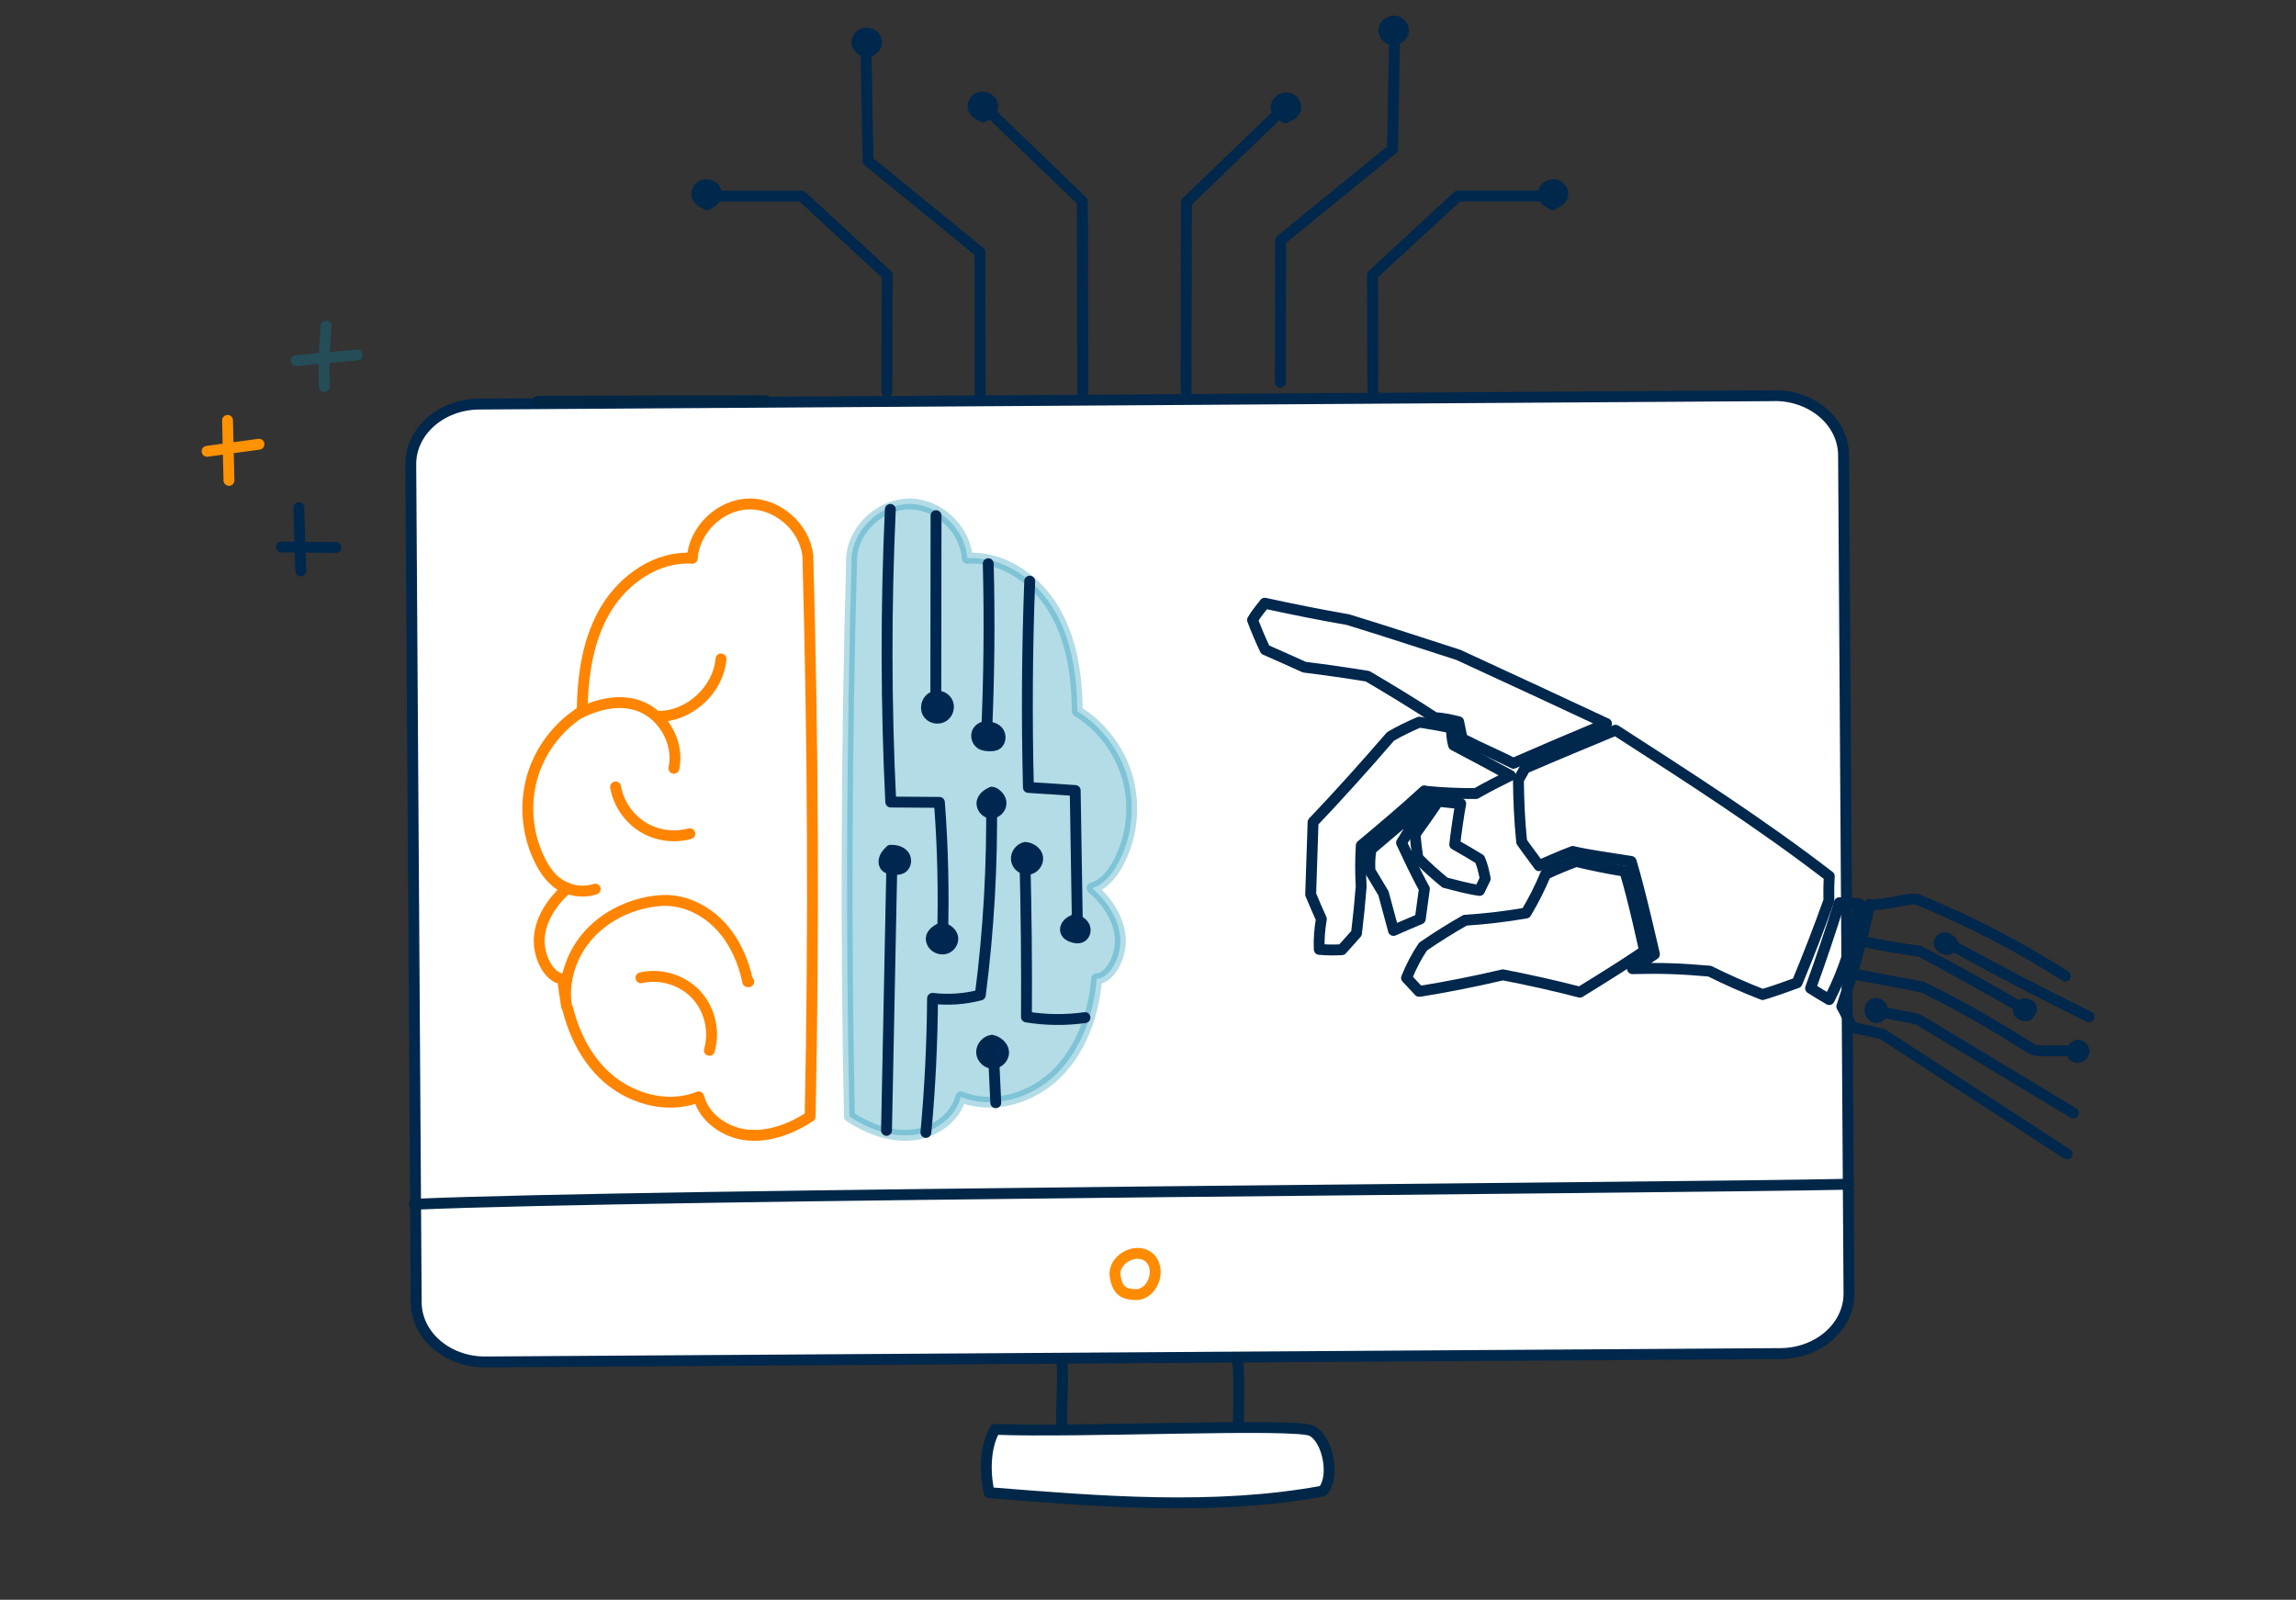 <svg xmlns="http://www.w3.org/2000/svg" id="Ebene_2" data-name="Ebene 2" viewBox="0 0 211 147"><rect x="0" y="0" width="211" height="147" fill="#333333" stroke="none"/><g><path d="m163.05,36.35c3.5-.02,6.35,2.43,6.37,5.47l.5,77.01c.02,3.05-2.8,5.53-6.3,5.55l-119,.77c-3.5.02-6.35-2.43-6.37-5.47l-.34-52.36-.08-12.28-.08-12.36c-.02-3.05,2.8-5.53,6.3-5.55l119-.77Z" style="fill: #fff; stroke: #00274c; stroke-linecap: round; stroke-linejoin: round;"></path><path d="m97.59,125.17c.18,1.85-.16,4.57.03,6.41" style="fill: none; stroke: #002747; stroke-linecap: round; stroke-linejoin: round;"></path><path d="m113.73,124.83c.19,2.02.08,4.44.07,6.41" style="fill: none; stroke: #002747; stroke-linecap: round; stroke-linejoin: round;"></path><path d="m91.45,131.34c7.63.31,27.57-.62,29.09.14,1.52.75,2.18,4.31,1.01,5.54-9.98,1.83-20.54.95-30.65.14-.46-2.05-.33-4.35.54-5.82Z" style="fill: #fff; stroke: #002747; stroke-linecap: round; stroke-linejoin: round;"></path><path d="m38.07,110.66c21.49-.94,114.83-1.48,131.8-1.84" style="fill: none; stroke: #002747; stroke-linecap: round; stroke-linejoin: round;"></path><path d="m104.55,118.96c1.51-.18,2.2-2.49,1.01-3.45s-3.32.26-3.08,1.76.94,1.69,2.07,1.69Z" style="fill: none; stroke: #ff8b00; stroke-linecap: round; stroke-linejoin: round;"></path><path d="m49.43,36.87c6.97-.02,13.93-.04,20.9-.06" style="fill: none; stroke: #002644; stroke-linecap: round; stroke-linejoin: round;"></path></g><g><g><path d="m20.91,38.63c.04,1.84.08,3.67.13,5.51" style="fill: none; stroke: #ff9200; stroke-linecap: round; stroke-linejoin: round;"></path><path d="m19.03,41.47l4.77-.65" style="fill: none; stroke: #ff9200; stroke-linecap: round; stroke-linejoin: round;"></path></g><path d="m27.46,46.66c.06,1.93.12,3.87.18,5.8" style="fill: none; stroke: #00274c; stroke-linecap: round; stroke-linejoin: round;"></path><path d="m25.87,50.26c1.67.02,3.33.03,5,.05" style="fill: none; stroke: #00274c; stroke-linecap: round; stroke-linejoin: round;"></path><g style="opacity: .3;"><path d="m29.97,29.96c-.18,1.85-.23,3.71-.17,5.56" style="fill: none; stroke: #008aae; stroke-linecap: round; stroke-linejoin: round;"></path><path d="m27.23,33.13c1.87-.17,3.74-.34,5.61-.51" style="fill: none; stroke: #008aae; stroke-linecap: round; stroke-linejoin: round;"></path></g></g><g><path d="m100.79,89.93c-.27,3.2-1.38,6.43-3.65,8.7s-5.86,3.36-8.84,2.16c-.5,1.97-2.49,3.32-4.51,3.51s-4.03-.59-5.73-1.7c-.36-17.35-.26-34.52.21-51.52.28-2.63,2.77-4.82,5.41-4.77s5.04,2.35,5.21,4.99c3.19-.21,6.22,1.86,7.89,4.59,1.67,2.73,2.18,6.01,2.23,9.47,2.25,1.39,3.94,3.64,4.63,6.19s.39,5.35-.84,7.69c-.54,1.03-1.33,2.03-2.44,2.37,1.36,1.18,2.47,2.78,2.59,4.58.12,1.8-1,3.74-2.17,3.75Z" style="fill: #008aae; opacity: .3; stroke: #008aae; stroke-linecap: round; stroke-linejoin: round;"></path><path d="m51.72,89.93c.27,3.2,1.38,6.43,3.65,8.7,2.28,2.27,5.86,3.36,8.84,2.16.5,1.97,2.49,3.32,4.51,3.51s4.03-.59,5.73-1.7c.36-17.35.26-34.52-.21-51.52-.28-2.63-2.77-4.82-5.41-4.77s-5.04,2.35-5.21,4.99c-3.19-.21-6.22,1.86-7.89,4.59-1.67,2.73-2.18,6.01-2.23,9.47-2.25,1.39-3.94,3.64-4.63,6.19s-.39,5.35.84,7.69c.54,1.03,1.33,2.03,2.44,2.37-1.36,1.18-2.47,2.78-2.59,4.58s1,3.74,2.17,3.75Z" style="fill: #fff; stroke: #ff8400; stroke-linecap: round; stroke-linejoin: round;"></path><path d="m81.47,103.87c.17-8.32.33-16.63.5-24.95" style="fill: none; stroke: #00274f; stroke-linecap: round; stroke-linejoin: round;"></path><path d="m81.82,46.81c-.41,8.96-.4,17.93.04,26.89,1.49.01,2.98.02,4.47.03.32,4.14.41,8.29.29,12.44" style="fill: none; stroke: #00274f; stroke-linecap: round; stroke-linejoin: round;"></path><path d="m86.02,47.38c0,5.74-.01,11.49-.02,17.23" style="fill: none; stroke: #00274f; stroke-linecap: round; stroke-linejoin: round;"></path><path d="m85.09,104.06c.38-4.1.58-8.21.61-12.32,1.46.17,2.96.07,4.39-.31.77-5.96,1.11-11.97,1.03-17.97" style="fill: none; stroke: #00274f; stroke-linecap: round; stroke-linejoin: round;"></path><path d="m90.82,51.8c.13,5.12.08,10.24-.14,15.35" style="fill: none; stroke: #00274f; stroke-linecap: round; stroke-linejoin: round;"></path><path d="m91.31,97c.07,1.44.13,2.89.2,4.33" style="fill: none; stroke: #00274f; stroke-linecap: round; stroke-linejoin: round;"></path><path d="m94.63,53.4c-.24,6.32-.28,12.64-.12,18.96,1.43.09,2.87.19,4.3.28.07,4.13.13,8.26.2,12.4" style="fill: none; stroke: #00274f; stroke-linecap: round; stroke-linejoin: round;"></path><path d="m94.19,78.92c.12,4.84.17,9.69.14,14.53,1.78.29,3.6.31,5.38.06" style="fill: none; stroke: #00274f; stroke-linecap: round; stroke-linejoin: round;"></path><path d="m53.19,65.57c1.62-.82,3.51-1.31,5.26-.8,2.39.69,4.01,3.39,3.48,5.83" style="fill: #fff; stroke: #ff8400; stroke-linecap: round; stroke-linejoin: round;"></path><path d="m60.43,65.83c2.88.04,5.58-2.4,5.83-5.28" style="fill: #fff; stroke: #ff8400; stroke-linecap: round; stroke-linejoin: round;"></path><path d="m52.07,92.48c-.37-2.22.36-4.57,1.8-6.31s3.54-2.87,5.76-3.28c.54-.1,1.09-.16,1.65-.15,1.9.05,3.71,1.01,4.99,2.41s2.06,3.2,2.45,5.06h.09" style="fill: #fff; stroke: #ff8400; stroke-linecap: round; stroke-linejoin: round;"></path><path d="m58.9,89.85c1.8-.42,3.8.19,5.06,1.53s1.75,3.37,1.23,5.14" style="fill: #fff; stroke: #ff8400; stroke-linecap: round; stroke-linejoin: round;"></path><path d="m51.23,81.14c.98.72,2.31.94,3.47.56" style="fill: #fff; stroke: #ff8400; stroke-linecap: round; stroke-linejoin: round;"></path><path d="m56.57,72.31c.26,1.49,1.18,2.85,2.46,3.66s2.9,1.04,4.36.64" style="fill: #fff; stroke: #ff8400; stroke-linecap: round; stroke-linejoin: round;"></path><path d="m85.82,64.02c-.65.2-.9,1.15-.44,1.65.32.35.9.43,1.31.17s.58-.82.4-1.26-.7-.74-1.26-.56Z" style="fill: #00274f; stroke: #00274f; stroke-linecap: round; stroke-linejoin: round;"></path><path d="m90.73,66.78c-.38-.05-.78.18-.92.53s-.01.8.3,1.02c.27.19.63.21.97.2.14,0,.29-.02.42-.07.38-.17.5-.69.33-1.07s-.56-.54-1.1-.62Z" style="fill: #00274f; stroke: #00274f; stroke-linecap: round; stroke-linejoin: round;"></path><path d="m91.15,72.79c-.39.17-.79.45-.89.87-.12.5.32,1.05.83,1.06s.97-.51.9-1.02-.61-.9-.84-.91Z" style="fill: #00274f; stroke: #00274f; stroke-linecap: round; stroke-linejoin: round;"></path><path d="m86.55,85.24c-.44.21-.95.51-.97,1,0,.18.06.35.15.5.24.36.71.54,1.13.43s.73-.54.7-.96-.41-.81-1.01-.96Z" style="fill: #00274f; stroke: #00274f; stroke-linecap: round; stroke-linejoin: round;"></path><path d="m81.84,78.13c-.2.2-.41.41-.52.67s-.12.59.06.81c.19.22.51.27.8.28.24.01.48,0,.69-.11.39-.22.47-.82.2-1.18s-.78-.49-1.24-.46Z" style="fill: #00274f; stroke: #00274f; stroke-linecap: round; stroke-linejoin: round;"></path><path d="m98.82,84.46c-.23.11-.47.23-.66.41s-.29.46-.22.71c.09.31.42.47.73.55.21.06.44.09.65,0,.33-.13.48-.56.37-.9s-.44-.57-.87-.78Z" style="fill: #00274f; stroke: #00274f; stroke-linecap: round; stroke-linejoin: round;"></path><path d="m94.21,77.87c-.5.12-.87.64-.8,1.15s.58.92,1.09.86.92-.57.86-1.08-.62-.9-1.15-.93Z" style="fill: #00274f; stroke: #00274f; stroke-linecap: round; stroke-linejoin: round;"></path><path d="m91.16,95.59c-.53.07-.97.58-.95,1.12s.52,1.01,1.05,1,1.01-.52.97-1.06-.6-.97-1.08-1.06Z" style="fill: #00274f; stroke: #00274f; stroke-linecap: round; stroke-linejoin: round;"></path></g><g><path d="m168.09,91.84l.06-.08c1.39-2.72,2.3-5.68,2.72-8.71-.56-.04-1.2-.12-1.83-.1-.83,2.67-1.71,5.27-2.65,7.86.56.35,1.13.71,1.71,1.04Z" style="fill: none; stroke: #00274c; stroke-linecap: round; stroke-linejoin: round;"></path><path d="m171.83,83.11c-.67,3.16-1.55,6.29-2.57,9.38.34.6.64,1.23.93,1.91.94.2,1.88.39,2.83.64,5.65,3.67,11.29,7.33,16.94,11" style="fill: none; stroke: #00274c; stroke-linecap: round; stroke-linejoin: round;"></path><path d="m189.8,89.69c-4.32-2.76-8.9-5.13-13.69-7.07-.61-.04-1.22.11-1.82.23-.82.16-1.64.27-2.47.32" style="fill: none; stroke: #00274c; stroke-linecap: round; stroke-linejoin: round;"></path><path d="m151.12,87.39c-1.94,1.31-3.93,2.55-5.93,3.78-2.36-.61-4.73-1.14-7.08-1.59-2.52.59-5.06,1.1-7.61,1.51h-.1c-.41-.47-.73-.77-1.14-1.23.45-1.1.94-2.03,1.52-2.88,1.27-.87,2.55-1.68,3.87-2.42,1.88-.12,3.74-.34,5.59-.66.68-1.13,1.29-2.33,1.8-3.57.91-.42,1.85-.82,2.81-1.17,1.46.35,2.93.65,4.47.9.76,2.43,1.82,7.34,1.82,7.34Z" style="fill: #fff; stroke: #00274c; stroke-linecap: round; stroke-linejoin: round;"></path><path d="m147.64,66.49c-2.86,1.19-5.72,2.41-8.56,3.65-1.73-.87-2.82-1.3-4.54-2.18l-.17-.08-.32-1.56c-.83-.21-1.51-.33-2.2-.38-1.98-1.29-4.06-2.56-6.17-3.8-1.89-.31-3.84-.59-5.8-.83-1.21-.55-2.41-1.08-3.61-1.61-.45-.94-.82-1.83-1.16-2.73.33-.58.74-1.04,1.12-1.54,2.47.54,5.06,1.06,7.65,1.51,3.35,1.02,6.75,2.15,10.15,3.24,4.52,2.09,9.08,4.19,13.6,6.31" style="fill: #fff; stroke: #00274c; stroke-linecap: round; stroke-linejoin: round;"></path><path d="m130.9,72.7c1.58.16,3.16.23,4.74.22,1.06-.61,2.11-1.14,3.16-1.66-1.8-.98-3.51-1.89-5.22-2.79-.16-.55-.18-1.06-.19-1.58-1.1-.23-2.05-.39-2.96-.53-.93.4-1.84.84-2.64,1.31-2.31,2.67-4.66,5.3-7.12,7.88-.07,2.22-.15,4.43-.22,6.64.31.74.62,1.47.98,2.26-.15.91-.24,1.82-.19,2.79.67.06,1.35.07,2.07.03.43-.48.87-.96,1.35-1.51.17-1.4.31-2.8.43-4.29-.07-1.26-.07-2.53.01-3.78,1.96-1.64,3.91-3.28,5.8-5.02Z" style="fill: #fff; stroke: #00274c; stroke-linecap: round; stroke-linejoin: round;"></path><path d="m130.9,81.67l-.38,2.77c-.87.36-1.66.71-2.46,1.06-.32-1.2-.62-2.31-.92-3.41-.41-.67-.82-1.37-1.24-2.07-.03-.61-.03-1.26.1-1.97,1.8-1.53,3.6-3.06,5.44-4.59-.92,1.28-1.81,2.59-2.64,3.98.63,1.34,1.26,2.69,2.09,4.23Z" style="fill: #fff; stroke: #00274c; stroke-linecap: round; stroke-linejoin: round;"></path><path d="m133.69,77.6c.1-.91.37-2.85.55-3.75-.73-.09-1.4-.13-2.06-.23-.81,1.19-1.43,2.06-2.13,3.04.05.73.14,1.46.25,2.18.87.88,1.61,1.54,2.5,2.27,1.14.28,1.98.54,3.17.71.17-.36.34-.71.52-1.08-.14-.66-.22-1.14-.5-1.79-1.18-.71-.77-.48-2.3-1.35Z" style="fill: #fff; stroke: #00274c; stroke-linecap: round; stroke-linejoin: round;"></path><path d="m191.97,93.43c-4.37-2.15-8.69-4.4-12.95-6.76" style="fill: none; stroke: #00274c; stroke-linecap: round; stroke-linejoin: round;"></path><path d="m186.09,92.78c-3.24-1.85-6.48-3.7-9.71-5.39-1.75-.21-3.49-.51-5.22-.9" style="fill: none; stroke: #00274c; stroke-linecap: round; stroke-linejoin: round;"></path><path d="m191.25,96.56h-3.52c-.23,0-.47,0-.69-.06-.29-.07-.55-.24-.8-.4-3.11-1.98-6.32-3.81-9.6-5.41-2-.38-3.99-.76-5.99-1.13" style="fill: none; stroke: #00274c; stroke-linecap: round; stroke-linejoin: round;"></path><path d="m190.54,102.28c-4.75-2.87-9.5-5.74-14.31-8.63l-3.73-.74" style="fill: none; stroke: #00274c; stroke-linecap: round; stroke-linejoin: round;"></path><path d="m172.29,92.2c.25-.02.49.11.62.31.09.14.09.31.06.47-.03.14-.09.27-.19.38s-.24.17-.38.15c-.08,0-.16-.04-.22-.08-.26-.16-.39-.51-.31-.8.04-.17.19-.35.43-.43Z" style="fill: #00274c; stroke: #00274c; stroke-linecap: round; stroke-linejoin: round;"></path><path d="m186,92.23c.25,0,.48.08.62.25.08.1.09.25.04.38s-.13.23-.21.34c-.04.05-.08.1-.14.13-.05.02-.11.02-.17,0-.17-.02-.36-.05-.49-.16-.17-.15-.21-.42-.09-.61s.36-.29.44-.32Z" style="fill: #00274c; stroke: #00274c; stroke-linecap: round; stroke-linejoin: round;"></path><path d="m178.74,86.17c.21.03.32.11.46.21s.24.26.24.43c0,.23-.22.42-.45.44s-.45-.08-.62-.24c-.06-.06-.11-.12-.14-.19-.06-.16,0-.39.13-.49s.22-.16.38-.16Z" style="fill: #00274c; stroke: #00274c; stroke-linecap: round; stroke-linejoin: round;"></path><path d="m191.01,96.04c.28.08.45.24.5.47.01.06.01.12,0,.18-.07.36-.52.6-.84.43-.22-.12-.33-.4-.26-.63s.32-.41.6-.45Z" style="fill: #00274c; stroke: #00274c; stroke-linecap: round; stroke-linejoin: round;"></path><path d="m148.47,67.1c6.64,4.28,13.35,8.57,19.64,13.42-.05.69-.05,1.47-.04,2.24-.88,2.46-1.85,4.99-2.92,7.55-1.03.37-2.06.75-3.17,1.08-1.71-.66-3.38-1.41-4.87-2.15-2.77-.24-4.29-.29-7.09-.23.79-.51,1.24-.79,2.02-1.32,0,0-1.38-6.1-2.14-8.53-1.54-.26-3.9-.56-5.36-.92-.97.35-3.09,1.29-3.1,1.31-.72-1-.89-1.18-1.6-2.19-.2-1.95-.28-3.82-.3-5.7.21-.35.41-.71.6-1.06,2.77-1.2,5.55-2.35,8.32-3.5Z" style="fill: #fff; stroke: #00274c; stroke-linecap: round; stroke-linejoin: round;"></path></g><g><g><path d="m117.66,35.13l.03-13.05,10.28-8.38.18-9.89" style="fill: none; stroke: #00274c; stroke-linecap: round; stroke-linejoin: round;"></path><path d="m128.07,3.78c-.4-.2-.87-.47-.9-.94,0-.17.07-.33.13-.47.23-.33.67-.5,1.04-.4s.67.5.64.87-.37.74-.94.87l.03.07Z" style="fill: #002747; stroke: #00274c; stroke-linecap: round; stroke-linejoin: round;"></path></g><g><path d="m90.08,36.22l-.03-13.05-10.28-8.38-.18-9.89" style="fill: none; stroke: #00274c; stroke-linecap: round; stroke-linejoin: round;"></path><path d="m79.66,4.87c.4-.2.87-.47.9-.94,0-.17-.07-.33-.13-.47-.23-.33-.67-.5-1.04-.4s-.67.5-.64.87.37.74.94.87l-.03.07Z" style="fill: #002747; stroke: #00274c; stroke-linecap: round; stroke-linejoin: round;"></path></g><g><path d="m99.5,35.98l-.03-17.48-8.15-7.85" style="fill: none; stroke: #00274c; stroke-linecap: round; stroke-linejoin: round;"></path><path d="m90.33,10.75c.4-.2.87-.47.9-.94,0-.17-.07-.33-.13-.47-.23-.33-.67-.5-1.04-.4s-.67.5-.64.87.37.74.94.87l-.03.07Z" style="fill: #002747; stroke: #00274c; stroke-linecap: round; stroke-linejoin: round;"></path></g><g><path d="m109,36.06l.03-17.48,8.15-7.85" style="fill: none; stroke: #00274c; stroke-linecap: round; stroke-linejoin: round;"></path><path d="m118.17,10.83c-.4-.2-.87-.47-.9-.94,0-.17.07-.33.13-.47.23-.33.67-.5,1.04-.4s.67.5.64.87-.37.74-.94.87l.03.07Z" style="fill: #002747; stroke: #00274c; stroke-linecap: round; stroke-linejoin: round;"></path></g><g><path d="m81.5,35.98l.03-10.71-7.85-7.25h-7.73" style="fill: none; stroke: #00274c; stroke-linecap: round; stroke-linejoin: round;"></path><path d="m64.95,18.81c.4-.2.87-.47.9-.94,0-.17-.07-.33-.13-.47-.23-.33-.67-.5-1.04-.4s-.67.5-.64.87.37.74.94.87l-.03.07Z" style="fill: #002747; stroke: #00274c; stroke-linecap: round; stroke-linejoin: round;"></path><g><path d="m126.16,35.97l-.03-10.71,7.85-7.25h7.73" style="fill: none; stroke: #00274c; stroke-linecap: round; stroke-linejoin: round;"></path><path d="m142.71,18.81c-.4-.2-.87-.47-.9-.94,0-.17.07-.33.13-.47.23-.33.67-.5,1.04-.4s.67.5.64.87-.37.74-.94.87l.03.07Z" style="fill: #002747; stroke: #00274c; stroke-linecap: round; stroke-linejoin: round;"></path></g></g></g></svg>